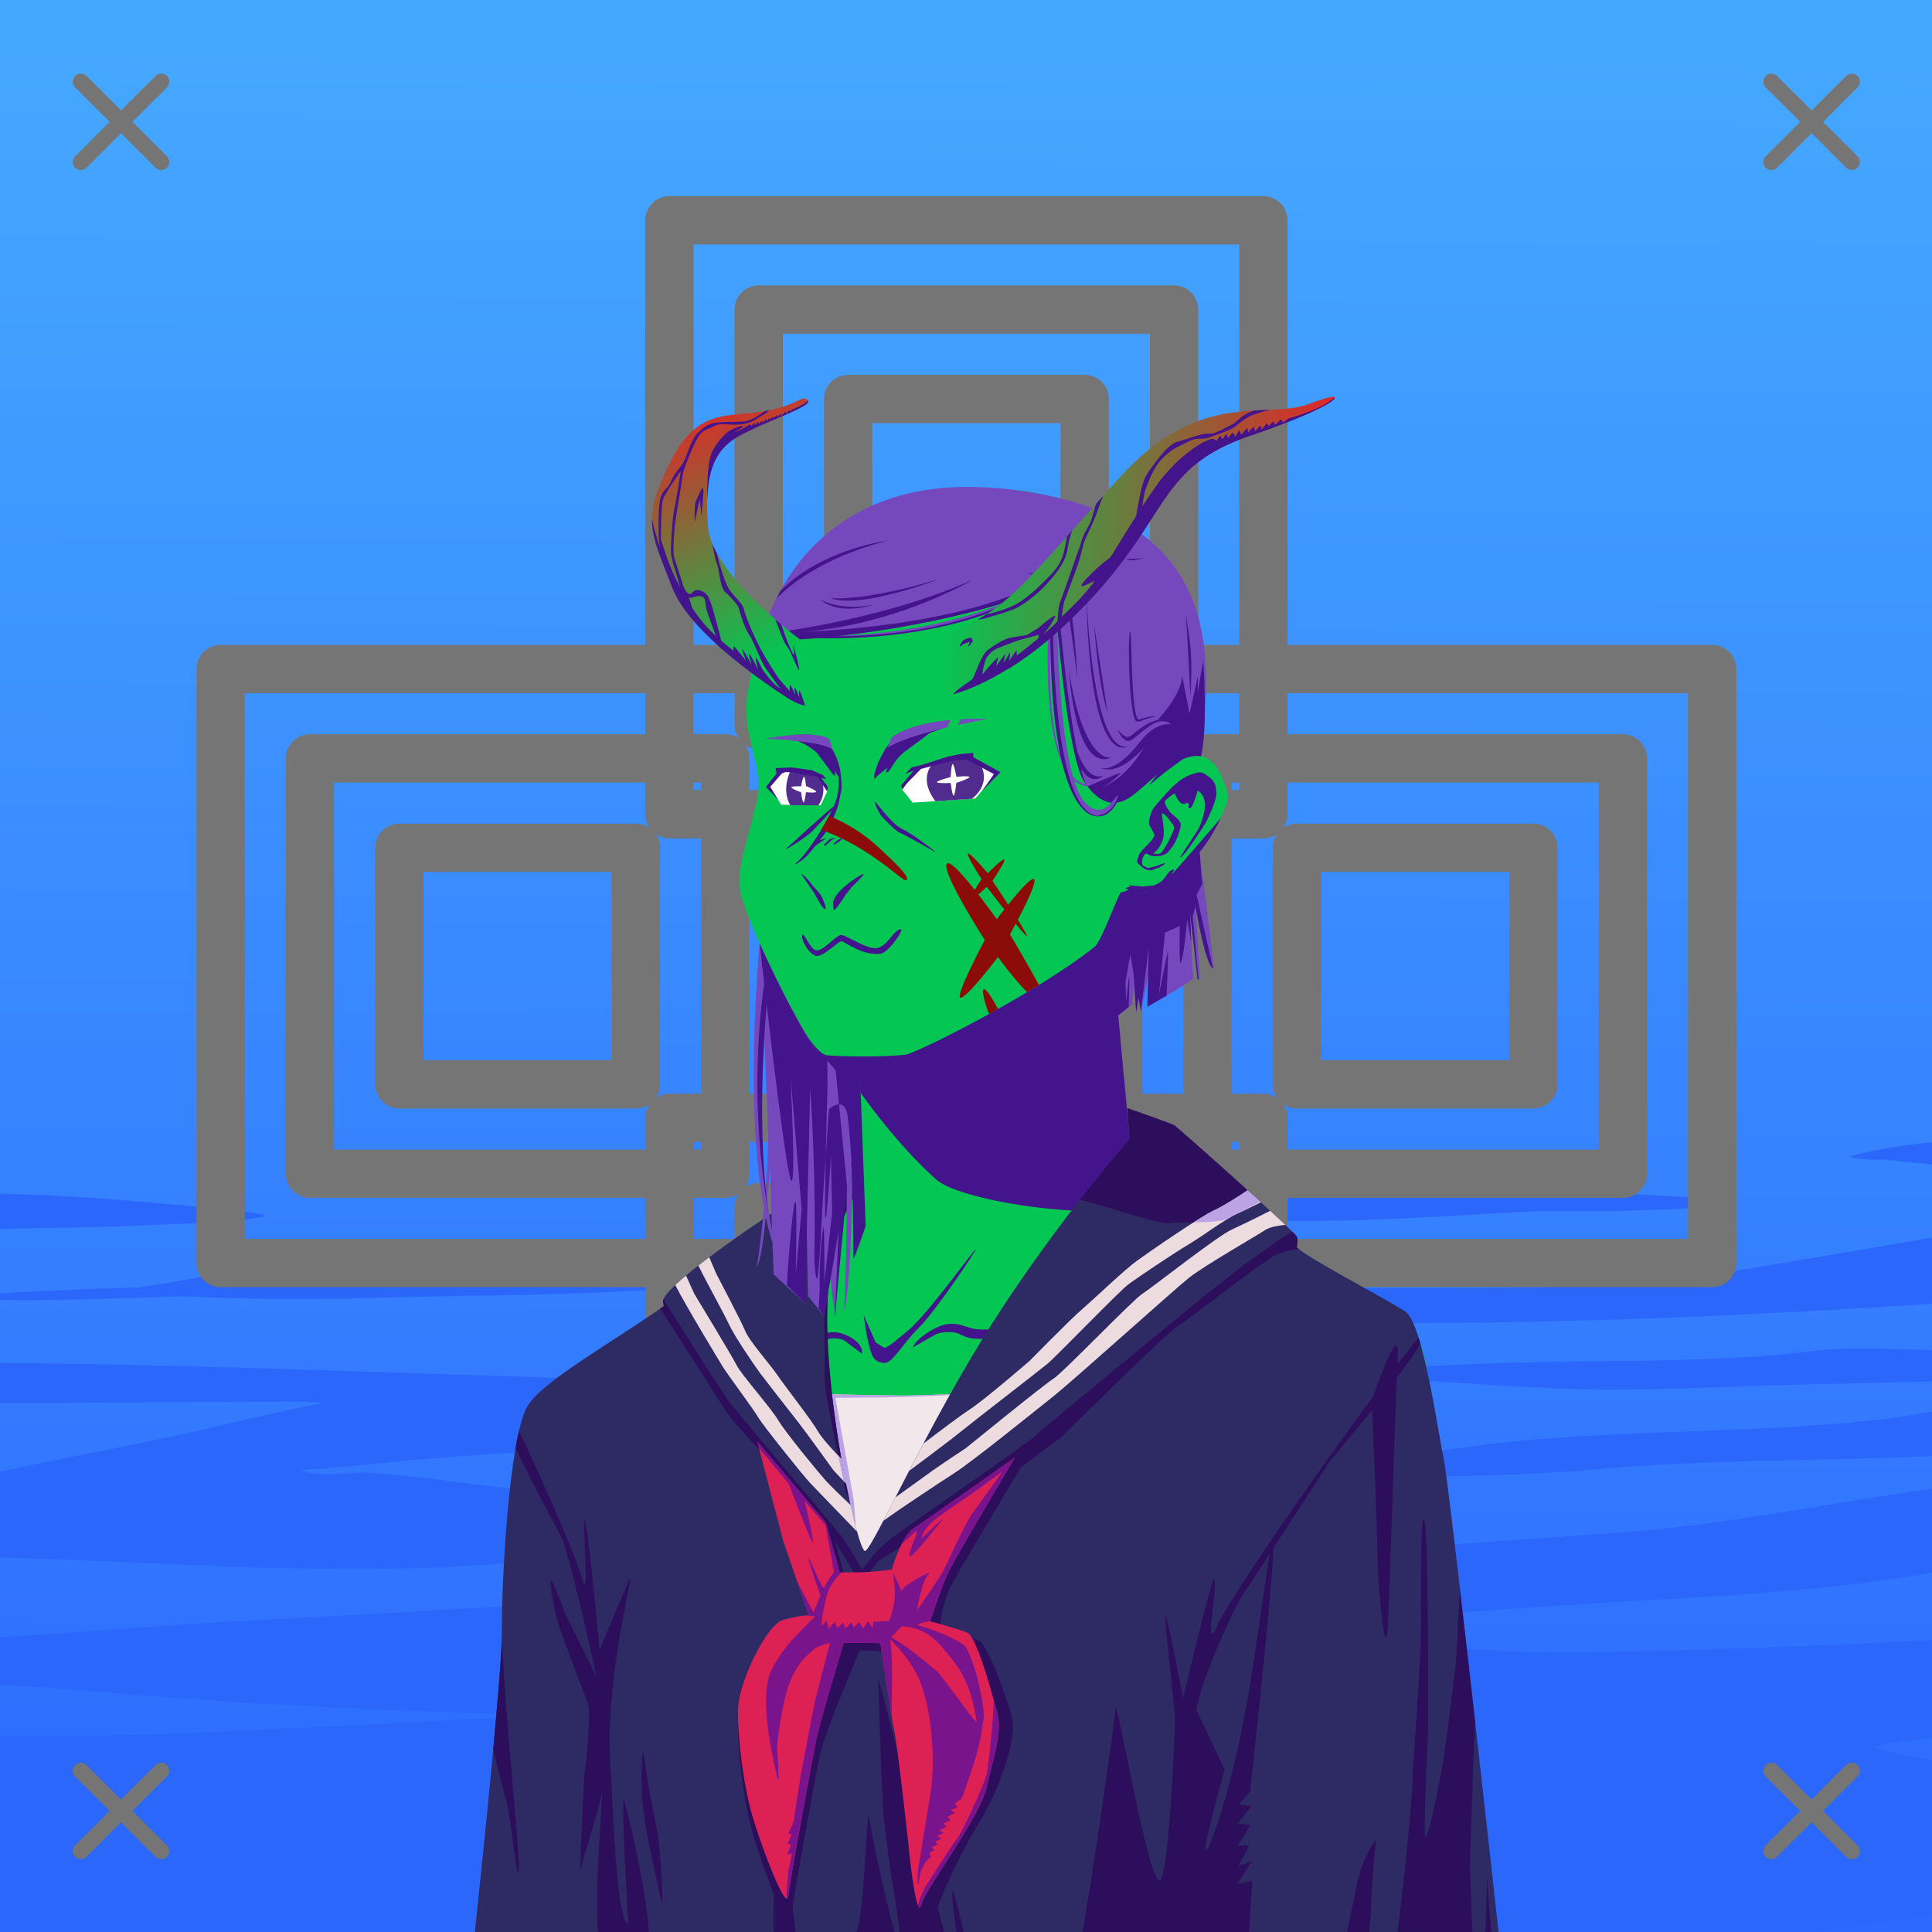 <svg xmlns="http://www.w3.org/2000/svg" xmlns:xlink="http://www.w3.org/1999/xlink" viewBox="0 0 2400 2400"><rect x="0" y="0" width="2400" height="2400" fill="#808080" stroke="none"/><g id="bg"><g id="Afternoon"><defs><linearGradient id="skyback-linear-gradient" x1="2983.06" x2="2993" y1="-1549.54" y2="747.95" gradientTransform="matrix(-1 0 0 1 4188 1608)" gradientUnits="userSpaceOnUse"><stop id="skyback-c1" offset="0" stop-color="#45a8ff"/><stop id="skyback-c2" offset=".66" stop-color="#357fff"/><stop id="skyback-c3" offset="1" stop-color="#2d69ff"/></linearGradient></defs><path d="M2400 2400H0V0h2400Z" style="fill:url(#skyback-linear-gradient)"/></g><g id="Afternoon-06"><g id="B_1000" class="hide"><path d="M2262.86 1677.29c-146.93 18.15-287.47 10.55-435.23 17.31-55.6 2.55-111 3.69-166.6 9-15.27 1.46-30.53 3.16-45.81 4.54-.91.08-25.55-.52-16.66 2.24 30.09 9.32 82.46 1.51 110.38 2.27 96.73 2.62 192.5 13.55 289.44 13.55 86.29 0 172.06-4.79 258.25-6.78 47.8-1.1 95.58-2.14 143.37-3.37v-38.87c-50.28-1.25-104.89-3.87-137.14.11ZM228.29 1610.48c72 3 144.53 4.43 216.59 2.27 190.08-5.73 387-.88 574.75-33.88 63.5-11.16 109.83-18.09 173.83-25.39 24.32-2.78 262.59-22.47 129.07-23.47s-493.1 14.49-663.15 19.49c-55.51 1.65-111 4.5-166.62 4.5-25.91 0-101.29 4.54-72.88 4.54l-245.71 40.66c-5.82 0-117.83 3.65-174.17 7.47v8c67.07 2.42 216-4.67 228.29-4.19ZM2375.31 1757.81c-161.29 25-377.23 15.92-539.34 37.88-66.08 9-132 15.92-197.85 24.83-9.13 1.24-34.3-1.16-41.62 6.78-3 3.23 8.28 2 12.5 2.23 8.34.57 16.63 1.63 25 2.27 1.38.11 2.76-.07 4.15 0 30.65 1.58 58.91 2.27 89.56 2.27 85.87 0 170.54-1.09 256.13-9C2110 1813.35 2259 1814.9 2400 1808.86v-55.17c-8.26 1.44-16.46 2.85-24.69 4.12ZM1906.74 1599.4c-1.38.11-274.31 1.67-304-.08-58.24-3.42-65.48 2.24-122.86 2.39s53.72-20.78-4.18-20.78c0 0-279.79 30.52-307.38 43s186.83 6.46 197 6.76c34.62 1 69.51 1.45 104.09 2.84 92.72 3.72 186.37 9.93 279.06 9.93 217.93 0 434.69-9.82 651.49-23.83v-82.19c-142.74 23.87-313.89 55.47-364.11 56.32-43.85.7-85.6 2.35-129.11 5.64ZM274.1 1517.93c11.84-.71 67.82-6 52.07-9-14.51-2.78-29.06-5.3-43.72-6.74-25.66-2.53-51.39-4.46-77.07-6.78-38.83-3.51-77.67-6.9-116.59-9-29.45-1.62-59.12-2.79-88.79-3.54v44c58.69-2.1 117.23-1.68 172.07-4.38 34.01-1.73 68.04-2.49 102.03-4.56ZM624 1942.3c118.65-9.52 239.22-8.94 358.15-13.55 44.35-1.71 256.86-3.09 253.22-13.23s-212.25-21.15-267.78-27.32c-128.5-14.47-257.11-29.2-385.27-45.2-41.24-5.15-83.48-11.18-124.94-13.54-25.24-1.45-56.87 6.52-81.21-2.27-5.31-1.92 11.08-1.64 16.65-2.24 8.32-.9 16.63-1.62 25-2.27 31.92-2.47 63.83-6.34 95.81-9 88.16-7.35 176.09-13.55 264.47-13.55 226.89 0 450.86-24.74 676.78-42.88 33.62-2.7 219.66-5.6 237.41-24.83 2-2.13-5.54 0-8.31 0-15.19 0-30.38-2.27-45.82-2.27-48.39 0-97.38-2.56-145.78-4.51-130.85-5.25-262.74-6.77-393.59-6.77-364.14 0-733.1-22.75-1098.79-25.87v49.87c97.41.49 203.82-1.43 280.35-1.43 38 0 136.13-1.46 116.63 2.27-41.23 7.88-81.88 17.44-122.88 27.1-90.32 21.24-182.93 37.53-274.1 57.59v106.33c208 5.54 415.87 24.27 624 7.57ZM1858.86 2050.42c-89.54-7.58-325.14-15.21-325.14-20.92 0-13 279.79-25.59 341.79-30.71 142.39-11.88 364.56-15.35 524.49-45.43v-103.88c-129.86 18.17-257.91 45-389.12 54.44-574.88 41.55-1149.42 79.45-1724.28 110.6-95.34 5.17-191 13.65-286.6 19.25v59.11c26.12 1.32 52.25 2.88 78.35 5.17q307 27 615.25 32.59c-167.63 6.88-335.07 17.65-502.78 23.85C127.34 2156.84 63.64 2156 0 2156v244h2253.16q69.65-8.86 138.82-19.78l8-1.27V2187c-31.37-5.89-72.62-14.29-70.49-16.6 3.88-4.21 39.23-8.4 70.49-11.44v-121.23c-108.71 5.6-454.65 20-541.12 12.69ZM1469 1466.67c96.15 0 191.87 5.23 288 8.66 51.88 1.85 104.08 3.12 155.88 4.33 26.71.62 53.47.26 80.11 2.16 23 1.65 155.08 5.39 147.48 13-6.71 6.71-99.57 8.42-104.18 8.66-49.62 2.62-99.71-.52-149.39 2.17-134.32 7.25-270.9 18.43-404.9 4.35-26.59-2.8-288.64-7.7-291.89-18.54s278.89-24.79 278.89-24.79ZM2298.23 1436.36c-1.56.41 2.73 1.93 4.33 2.16 8.6 1.23 17.3 1.69 26 2.17 4.32.24 8.67-.37 13 0 19.52 1.67 39 4 58.44 6v-27.49c-34.52 2.91-69.25 8.49-101.77 17.16ZM740.46 1454.76c-27.91-1.65-57.91-6.19-85.52-1.08-14.47 2.68-29 5.4-43.3 8.66-1.57.36-5.67 1.27-4.33 2.16 13 8.67 135.94.93 142.89 0 16-2.13 31.84-5.37 47.63-8.66 4.12-.86-6.63-6.89-10.82-6.49-15.55 1.46-30.96 6.33-46.55 5.41Z" style="fill:#2b67fb"/></g></g><g id="R05" style="mix-blend-mode:hard-light"><path d="M1389.06 831.15h737.84V1569h-737.84ZM274.08 831.15h737.84V1569H274.08Z" style="fill:#141222;fill-opacity:0;stroke:#757575;stroke-linecap:round;stroke-linejoin:round;stroke-width:60px"/><path d="M1500 942.08h516v516h-516ZM385 942.08h516v516H385Z" style="fill:#141222;fill-opacity:0;stroke:#757575;stroke-linecap:round;stroke-linejoin:round;stroke-width:60px"/><path d="M1611.07 1053.16h293.83V1347h-293.83ZM496.08 1053.16h293.83V1347H496.08ZM1569.41 1388.64v737.85H831.57v-737.85ZM1569.41 273.66v737.84H831.57V273.66Z" style="fill:#141222;fill-opacity:0;stroke:#757575;stroke-linecap:round;stroke-linejoin:round;stroke-width:60px"/><path d="M1458.48 1499.57v516h-516v-516ZM1458.48 384.59v516h-516v-516Z" style="fill:#141222;fill-opacity:0;stroke:#757575;stroke-linecap:round;stroke-linejoin:round;stroke-width:60px"/><path d="M1347.41 1610.65v293.83h-293.83v-293.83ZM1347.41 495.67V789.5h-293.83V495.67Z" style="fill:#141222;fill-opacity:0;stroke:#757575;stroke-linecap:round;stroke-linejoin:round;stroke-width:60px"/></g></g><g id="person"><g id="Layer_1" data-name="Layer 1"><g id="OR01"><path d="M1233.58 607.3c-9.3-.15-18.39 0-27.19.06-152.57 1.48-253.53 102.78-278 255.72-3.41 21.36.09 40.92 4.44 59.44 5.3 22.61 11.86 43.67 8.56 64.56-6 38-24 80-23 112 .81 26 45.49 120.52 79.81 180.59 7.9 13.82 15.42 26.41 21.53 35.25l48.32 7.13s3.49 135.37 3.34 135.94c-2.62 9.82-27.16 19.71-59.63 51.09s-94.09 72.45-154.56 120.66c0 0-126.43 43.21-176.69 93.47S648.36 1980 646.79 2048.3l-52.59 351.31h868.25l5.22-138.15 18.56-185 60.31 323.12h291.35l-61.66-415.12s29.47-306.6-35.53-353.6-153.47-66.4-153.47-66.4-106.62-68.76-124.47-87.35-59.47-52.72-59.47-52.72-4.86-42.31-11.18-104.62c-4.4-43.31-7.9-87.2-7-111.75 2.19-59.87.72-65.6 26-100.63 0 0 18.16 2.15 28.25-1.21s21.41-20.86 27.9-25.57c23-16.69 61.86-77.88 57.69-94-9.66-37.25-23.46-53.11-51.75-46.9 0 0 111.09-202.84-153.25-316.88-28.81-12.36-58.49-15.09-86.37-15.53Z" style="fill:#04c652"/><path d="M883.39 2335.27c-4.91 6.13 2.23-27.37 35.35-40.62 17.36-6.94 21.28-12.26 30.08-17.06 12.14-6.63 27-11.47 39.84-10.85 22.74 1.1-47.89 26.07-69.92 34.33s-29.85 27.31-35.35 34.2ZM1497.41 1845.75c-6.11 3.26-31.57 69.28-31.57 69.28l-37.12 78.41s-33.06 106.28-47.63 114.72c-40.64 23.52-47.36 26.68-95.75 32.15-5.17.59-17 1.88-17 1.88s-64.61 6.58-86.43 3.56c-24.57-3.4 24.43 29.71 77 38.44s105.34 16.4 105.34 16.4-9.72 111.88-9.47 165.63c.08 17.45 36-19.83 32.16-.81-1.25 6.24-9.36 21.19-17.16 34.59h92.84l5.22-138.16 18.57-185 11.71 62.74-4.84-46.78-2-137.15s-4.31-15.26-1.84-16.91 11-89.33 8.91-92.81a.65.65 0 0 0-.94-.18ZM1100.81 2266.41c-.88-.07-1.39.06-1.5.4-1.73 5.4 67.82 33.56 109.38 57.1 9.73 5.51-2.89 50.22 2.56 76.09h31.69c-8.7-36.85-15-73.54-22.13-79.34-12.14-9.87-106.81-53.31-120-54.25Z" style="fill:#43148c"/><path d="M1487.88 1835.47c-2.65.31-19.51 144.65-19.5 144.65l10.18 71.07 6.82 36 1-10.28 60.34 323.09h2.12L1537 2290.81l-3.41-39.62s-47.85-352.78-45.5-406.19c.27-6.68.16-9.58-.21-9.53ZM1776.16 1983.78l-35.63 28.69s25.18 108.54 34.88 189.47 10 116.51 12.53 159.5c.9 15.32 1 27.74.81 38.56h49.31l-59.5-400.66ZM1035.62 2318.22a4 4 0 0 0-1.24 1.81c-5.91 12.77-13 56.26-20.85 80h20.22c2.75-26.65 6.49-84.24 1.87-81.81ZM770.84 1888.94c-2.37.64-3 26.25-3 26.25s-9.33-27.81-10.53-25.57 4 15.21 5.75 34.54 1.13 42.75 1.13 42.75l-4.38 52.71-7.37 57.22s-8.59 138-21.47 219.25c-9.43 59.46-19.39 91-24.09 103.91H764c0-.74.14-1.12.19-1.94 1.6-29.92 1.45-49.75 4.25-94.53s.86-78.34 1.71-95.37 9.1-109.85 9.1-109.85 16.45 64.87 17.34 41.22-13.78-135.81-13.78-135.81 10.8 35.41 5.53 2.94c-2.57-15.85-11.75-97.66-15.53-113.57-.81-3.09-1.42-4.3-1.97-4.15ZM645.31 1906.41c-.13-.32-.22-.2-.25.4-.44 10.38.56 71.16 1.6 109.72.05 2.07.12 2.79.18 4.66.18 10.32.3 20.07.13 27.5L594.38 2400h16.34l10.12-71.91 3.69-86.59 25-186.78c3 12 11.61 44.4 14.25 36.87 3.19-9.1-2.87-78.78-2.87-78.78s-13.57-101.64-15.6-106.4ZM1134 1673.81c1.36-4.6 9.4-14.36 27.74-23.81 24.63-12.68 37.69.46 53 1.32s35.1-.28 66.81-3.63 39.39-7.36 94.92-14.3c45.13-5.64 99.71-23.76 99.38-21.93s-29.7 17.3-100.72 29.27c-12.6 2.12-44.42 9.11-83.74 14.73s-51.21 7.66-73.55 7.77-22.69-7.78-36.29-8.39-19.75 3-19.75 3M1392.55 1108.56c-3.23 1.47-24.08 60.7-32.87 67.69-72 57.24-221 132.5-235.56 134-25.72 2.73-73.74 2.69-96.74.67-11.49-1-29-30.91-29-30.91 7.89 13.82 15.41 26.41 21.53 35.25l45 8.55 4.19 33.74s44.63 64.14 94.28 107.94c35 30.9 258.86 62.38 302.68 14.61-19.89-22-61.93-57.11-61.93-57.11-1.9-24.91-19.4-199.6-18.85-214.6 2.19-59.87 10.72-67.7 10.72-67.7l15.08-32.84s-15.31-.76-18.53.71Z" style="fill:#43148c"/><path d="M1782 1803.56s-22 112.35-38.29 150.69-35.18 93.34-34.61 112.47 32.41-34 32.41-34l31.56 38.87 20 28.32-16.91-112.91s11.66-143.8 5.84-183.44ZM1073 1634s3.76 32.45 9.86 48.08c2.17 5.58 5.31 9.93 15.39 11.06s21.48-22.23 43.93-44.66c20.8-20.77 69-92.84 70-96.5 1.32-4.94-58.3 79.19-83.46 100.17-13.61 11.35-27.31 23.61-30.58 21.87-3.1-1.66-10.46-6.57-10.46-6.57ZM1095 939.12c4.44-7.67 5.49-13.41 22-26.28 15.68-12.21 44.66-9.46 56.23-10.93s-18 8.44-18 8.44-16.8 12.92-29.07 21.64c-15.47 11-19.17 25-23.59 27.14s.28-5.69.28-5.69-10.76 8-15.52 13.11 1.39-16.55 7.67-27.43ZM979.64 915.42c-4.14 2.76 7.07 3 16.31 7.19s18.58 12.29 18.58 12.29l13.75 18.1s6.06 9.35 8.17 10.4.27-6.2.27-6.2l8 12.87c.87-16.35-7.84-41.52-21.76-51.35s-39.18-6.06-43.32-3.3Z" style="fill:#43148c"/><path d="M990.12 1071c9.93-8.16 26.6-34.39 26.6-34.39s18.77-29.9 22.93-46.27 1.31-29 1.68-34.44c.44-6.46 5.37 18.09 3.86 25-2 9-1.88 15.25-7.89 30.08s-11.18 23-16.18 29.24c-2 2.48-10.44 13.85-17.73 21.92s-21.61 15.67-13.27 8.86ZM1434 1037.55c.25-3-6.58-11.07-6.7-15s2-14.38 7.25-20.73c1.91-2.3 10.08-11.62 12.44-14.26 10.2-11.35 19.76-20.68 32.19-25.2 12.09-4.4 13.25-3.81 21.21 1.69s9.78 9.59 10.62 20.29-13.13 37.53-13.13 37.53-24.81 40.09-32.07 43.94c-1.3.69 21.49-33.67 21.49-33.67s9.53-15.69 9.37-32.89c-.13-13.3-8.88-17.07-8.88-17.07s-6 21.54-9.83 22.08 2.45-9.49-5.28-6.07-13.44-12.83-13.44-12.83-8.94 5.58-11.68 9.42 7.4 15.74 7.4 15.74 8.37 6 11.11 11-4.56 20.84-4.56 20.84a50.3 50.3 0 0 1-10.93 16.43c-7.69 7.63-24.89 4.83-25.25 1.41s13 3.88 17.64-1.39 15.84-26.07 15.44-31.29c-.22-3-15.22-22.6-14.89-15.34.27 5.93 4.67 24-.11 33.76s-4.69 8.46-10.34 14.08-8.38-3.8-12.26 3.15c-4.25 7.63-.62 13.76-.62 13.76s-5.57-2.38-7.26-5.63c-1.09-2.09 1.65-8 1.84-8.84 1.14-5.22 18.75-18.88 19.23-24.91Z" style="fill:#43148c"/><path d="M1415.81 1074c0-.62 10.51 4.42 10.51 4.42l11.26-3s9.8-3.95 9.94-3.23-6.5 5.61-9.37 6.11-6.18 3.72-11.77 2.66-10.56-6.38-10.57-6.96ZM1010.74 1052.16l15.9-10.94-11.73 3.38M1024.48 1051.16l9-7.84 5.72-2.86-8.58 1.94-7 7M1034.44 1049l6.92-5.82 6.18-3.23-4.06 4.8-5.62 3.69ZM1070.63 1681.58c1.83-8.51-7-18.93-24.34-24.86s-25.64 4-44 3.4-13.5-3.12-37.82-6.46-35.28-9.36-77.88-16.3c-34.62-5.65 75.3 24.45 80.54 25.42 34.74 6.39 23.32 5.16 40.46 5.27s16.13-4.83 26.56-5.44 15.15 3 15.15 3M1085.51 1945c1.73-21 7.18 19.43 7.18 19.43l5.75 89s20.42 42.79 30 60.73-33.81-24.7-40.65-42.53-4.26-36.72-4.26-36.72.25-68.97 1.98-89.91ZM1052 1897.57c-1.59-1.43-10.55 93.73-10.55 93.73s.54 6.57-10.69 49c-8.66 32.71-25.88 50.2-25.88 50.2s-60.33 55.73-67 58.55c-25.38 10.76-95.6 6.88-113.88 6.83-11.11 0 16.76 6.5 43.65 11 22.77 3.79 88.06-6.67 88.06-6.67s75.12-67.44 75.94-76.5c5.67-23 12.81-51.43 12.81-51.43s6.42-67.3 7.15-89.84c.11-2.83.61-44.67.39-44.87ZM1071.48 1458s0 39.9-.75 46.75-2-12.57-2.26-19.36S1067 1465 1067 1465ZM1474.32 939.55s-29.21 20.28-43.59 33.54c-7.7 7.09 9.19-14.34 8.88-12.61s-11.76 5.95-8 3.54 12.82-8.58 12.82-8.58 32.3-21 36.59-33.46-1.64 12.7-6.7 17.57Z" style="fill:#43148c"/><path d="M1516.65 1016s-7.91 9.61-41.19 47.87-14.41 15.5-17.23 16.17c-9.26 2.17-9.35 11.73-18.16 16.57s-7.56 3.1-17.06 4.36c-6.23.83-17.55-1.6-20.2-.91s2 1.88 2 1.88-4.74 0-6.28 1.18 7.74 1.29.12 3.49 11.26 1.8 11.26 1.8 22 3.73 33-2.74 18.64-18.45 23.54-22.76 29.01-22.59 50.2-66.91ZM995.29 1085.49c1.08-.38 9.18 7.36 12.34 12.11s11 11.38 13.81 17.63 6.85 17.35 2 13.2-10-16.42-13.08-20.54-15.07-22.4-15.07-22.4ZM1035.41 1129.33c.07-6.69-3.12-9.54 6.07-20.41s26.4-21.73 30.69-23.09-13.79 15.72-13.79 15.72l-7.9 9.93s-15.15 24.37-15.07 17.85ZM1035.67 1001.83c-6.89 4.39-53.58 47.63-58.91 52.33s24.44-13.48 32.59-21.94 33.21-34.78 26.32-30.39ZM1086.74 996.82c.94 5.32 7.84 16.6 7.84 16.6s17 18.24 22.56 20.68 21.93 11.28 42.92 23.5c9 5.25-24.44-20.68-39.48-27.88s-34.78-38.23-33.84-32.9Z" style="fill:#43148c"/></g></g><g id="Classic-School-Uniform"><path d="M1022.3 1731.73c17.29.64 89.69 1.92 100.58 1.92s89.06-2.56 89.06-2.56l-139.67 211.42-60.87-173s-6.4-38.42 10.9-37.78Z" style="fill:#f2e8eb;stroke:#d5cfc1;stroke-linecap:round;stroke-linejoin:round;stroke-opacity:0;stroke-width:15px"/><path d="M1022.28 1731.72a8.87 8.87 0 0 0-8.06 4.25l35.56 142.62 14.84 42.16c-1.37-21.88-3.31-51.79-4.21-57.5-1.31-8.27-22.63-126.69-22.63-126.69s17.41-.44 43.1-.44 89.26-2.16 104.06-3.46c1.07-.1 1.58-.42 1.81-.85-23.36.75-56.06 1.85-63.87 1.85-10.88 0-83.3-1.3-100.6-1.94Z" style="fill:#bca3e3;stroke:#d5cfc1;stroke-linecap:round;stroke-linejoin:round;stroke-opacity:0;stroke-width:15px"/><path d="m1400.41 1376.59 2.9 38.35s-86.22 97.26-168.31 225.18-149.06 280.51-160.06 286.5c-9 4.89-52.41-193.06-47-309s41.08-129.28 43.62-158.74l-.59-24.72S830.59 1584 823.56 1615.66l1.13 6.72c-62 44-152 93.68-169.81 125.09-23.25 40.87-32.41 229-31.41 282 .76 40.23-22.31 264.17-33.56 370.56h1271.68c-5-45.65-61.55-557.9-68.25-588.53-7-32-25.4-167.06-47.4-182.06s-128-69.82-135.19-80.53c0 0 2.85-9-.66-13.88-7.29-10.1-147.65-135.12-151.43-137.09-6.73-3.54-58.25-21.35-58.25-21.35Z" style="fill:#2e2b64;stroke:#d5cfc1;stroke-linecap:round;stroke-linejoin:round;stroke-opacity:0;stroke-width:15px"/><path d="m1400.41 1376.59 2.9 38.35s-25.48 29-61.47 75.09l-.37.47c10.16 2.29 24 6.57 30.41 8.22 9.25 2.39 71 22.67 81.78 20.87s59.08.32 72.81-5.65c4.29-1.87 22.76-11.77 38.84-21.22l-.22-.19c-20.7-18.87-44.66-40.36-64.81-58.28-1.85-1.64-3.91-3.52-5.69-5.09-19.33-17.16-34.75-30.64-35.93-31.25-6.73-3.51-58.25-21.32-58.25-21.32ZM1071 1434.16l-3 1.87-4.06 21.78-7.5-3.22-2.88 15.75-7.68-5-1.54 20.38-6.75-4-.18 17.47-8.44-.38 1.15 19-8.28-.94 1.94 31.69s.15 159.74 1.13 173.13 22.87 120.13 25.15 128.62c.86 3.17 3.08 8.91 5.47 14.78 0-.18-.08-.41-.12-.59-.81-3.67-1.57-7.67-2.38-11.56-1.75-8.39-3.46-17.17-5.19-26.44-.88-4.74-1.73-9.21-2.59-14.13-2.27-13-4.45-26.46-6.47-40.31-1.33-9.15-2.62-18.28-3.78-27.59l-.06-.5a1146.45 1146.45 0 0 1-3.38-30.63c-.3-3.12-.54-6.17-.81-9.28q-.91-10.38-1.59-20.56c-.24-3.64-.47-7.2-.66-10.78-.36-6.75-.59-13.34-.75-19.85-.07-2.83-.16-5.69-.19-8.46-.09-9.26 0-18.27.38-26.76 5.4-115.93 41.08-129.28 43.62-158.74Zm534.44 96c-19.76 9.62-83.29 59.15-94.38 67.78-12.15 9.45-205.07 167.84-224 184.72s-172.25 120.57-187.78 134.75-28.34 32.4-28.34 32.4-14.87-26.33-23-37.81-134.33-160-141.75-170.09c-7.12-9.7-67.33-104.21-82-127.82a12.85 12.85 0 0 0-.63 1.57l1.13 6.72c-1.45 1-3.09 2.08-4.57 3.12 29.75 46.41 78.67 122.8 84.76 131.94 8.1 12.15 113.4 125.53 113.4 125.53l51.31 85.06 20.91-28.34s91.14-58.07 107.34-66.85 120.82-87.75 120.82-87.75 128.76-128 145-138.12 109.86-84.1 124-89.5c8.07-3.08 17.81-4.83 25.72-6h0a15.08 15.08 0 0 1-2.59-2.59s2.85-9-.66-13.88c-.54-.7-3.02-3.11-4.72-4.84Zm156.81 131.62c-6.82 8-15.74 19.06-26.31 32.78.12-2.48.32-8.51.43-10.4 2.58-43.23-25.75 36.86-30.5 50.5-73.39 99.06-179.77 252.64-193.09 283.87-19.62 46 2.52-62.63-5.31-55.75-3.54 3.11-37.85 146.47-37.85 146.47s-25.42-133.46-22-96.19 12.16 119.94 12.16 119.94-5.75 179.43-17.9 201.88-55.16-231.19-56.16-213.19c-.74 13.31-23.49 177.8-41 278.31h206.94l3.87-63.28-18.47 3.22 18-27.66-16.59 5.53 13.37-25.37-14.31.47 15.69-25.82-15.69-1.84 17.06-21.66-15.65-2.31 14-15.81s28.64-259.83 28.59-301.88c30.1-46.15 70.28-108 70.28-108s25.76-30.68 52.75-64.53c.82 19.61 6.85 165.38 6.85 189.69 0 26 9.82 133.28 12.62 78.56 2.51-48.89 8-234 11.16-307.75 13.49-17.94 24.4-33.56 29-42.71-.33-1.15-.65-2.31-1-3.5s-.63-2.47-.97-3.57ZM644.78 1777.69c-.5 2.17-1 4.12-1.53 6.43-1 4.67-1.88 9.73-2.78 14.91 15.33 32.65 48 94 57.09 111S741 2082.63 741 2082.62l-38.56-77.18s-7.17-20.73-15-37.88 0 25 3.59 40.72 34.28 94.33 39.28 107.91-5 95.78-5 95.78l-5 112.19s26.45-86.48 27.88-99.35c.51-4.6-5.18 78.15-6 113-.79 32.37 0 48.85.5 62.16H806c-.12-2.15-.07-1.56-.22-3.94-2.45-40.26-19.07-117.32-29.62-157-6.53-24.53 4.43 151 4.43 151-16-3.63-19.94-168.46-21.78-189.25-9.66-109.35 30.73-255.24 23.41-239.12-9.76 21.47-37.44 88.09-37.44 88.09s-9.86-115.72-18.06-161c-4.35-24 5.34 102.68-2.44 75.88-14.46-49.83-79.41-186.75-79.5-186.94Zm1123.6 109.15c-3.1 0-3.1 70.22-3.1 123.47 0 60.86-9.67 170.57-10.59 202.85-.62 21.74-10.71 128.06-18.75 186.84h93.15c-1.82-46.26-3.29-85.91-3-90.5.67-9.33 3.31-106.59 6.22-171.41a.27.27 0 0 0 0-.09c-.2-1.81-.36-3.2-.56-5-6.45-57.06-12.26-107.26-18.22-158.5-2.1 37.14-3.93 72.42-4 76.38-.46 19.36-15.2 127.71-18 144.31s-19.37 99.55-21.22 84.34 3.23-114.78 3.69-129.53.49-233.73-4.12-258.62c-.55-3.12-1.06-4.54-1.5-4.54Zm-190.88 42.94c-6.55 35-19.08 137.73-31.69 202.47-19.53 100.28-40 154.33-45.87 164.06-11.47 18.84 21.28-98.15 21.28-98.15l-34.91-73.57c1.1-10.19 6.26-27 13.25-45.93 16.07-43.41 41.81-97.59 50.35-106.69.35-.38 16.82-25.68 27.59-42.19Zm-954.06 101c0 1.24-.16 3.83-.19 5.37-.33 19.3-3.9 62.86-8.47 113.32-.72 8-1.2 14.32-2 22.87v.41c6.84 30.73 15 60.14 16.78 67.12 5.72 22.16 13.57 107.89 15 83.6 1.21-21.02-17.76-200.05-21.12-292.72Zm467.62 53.06s3.37 136.2 7 175c4.47 47.65 16.66 114.58 19.32 141.19h55.5Zm-292.5 93.35c-1.1.48-1.47 14.42-1.47 41.22 0 42.87 17.3 107.18 23.07 137.68s.27-53.19-2-70.5-11.77-56.7-16.71-94.62c-1.29-9.56-2.23-14.1-2.89-13.81Zm165 18c-3.37-1-2.86 140.52-2.4 204.81h27.15c-2.23-18.61-9.61-80-10.15-88.22s-8.83-54-12.22-98.44c-.94-12.43-1.71-17.96-2.35-18.15Zm115.66 60.93c-2.93-1.29-6.42 132.83-15.84 143.19l-.66.69h49c-10.35-32.15-29.27-122.91-31.91-141.72-.16-1.37-.36-2.07-.56-2.16Zm629.87 29.29c-.08-1.06-17.08 22.76-23.84 57.21-4.74 24.19-9.27 42.13-11.69 57.38h27.25c1.22-12.41 2.17-25.29 2.57-38.06.87-27.59 6-73.37 5.74-76.53Zm138.22 48.09-2.12 66.5h7.28c-2.32-30.3-5.13-66.5-5.13-66.5Zm-663.87 16.62c-.56.32-.74 3-.41 8.69.53 8.92 2.63 24.15 5.22 41.19h8.78c-5.94-26.58-11.77-50.87-13.56-49.88Z" style="fill:#2c0e5c;stroke:#d5cfc1;stroke-linecap:round;stroke-linejoin:round;stroke-opacity:0;stroke-width:15px"/><path d="m941.82 1786.08 89.18 106.58 18.43 66s10.61-.2 24.76-.2 42.94-3.47 42.94-3.47 11.57-43 28.56-54.47 131.69-93 131.69-93-84.37 140.21-97.06 164.75c-10.35 20-13.12 50.71-13.12 50.71s36 9.75 48.22 14.94 35.36 71.16 41.79 96.49-16.12 88.45-37.47 123.78c-36.8 60.88-58.27 115.86-63.94 137.28-6.35 24-15.55-63.69-16.84-76.68s-14.67-133.81-18.52-151.35-18.21-115.81-18.21-115.81l-34.36-1.52s-45 106.77-49.73 131.41-33.08 177.06-35.66 202.39-38.6-74.06-48.24-109.14-17.63-94-17.63-132.94 38.4-114.39 57.69-120.23a165.45 165.45 0 0 1 34.57-6.74l-33.1-97.18Z" style="fill:#2c0e5c;stroke:#d5cfc1;stroke-linecap:round;stroke-linejoin:round;stroke-opacity:0;stroke-width:15px"/><path d="m940.65 1790.5 85.05 100.58 17.57 62.3s10.12-.19 23.61-.19 40.94-3.28 40.94-3.28 11-40.6 27.24-51.4 125.56-87.76 125.56-87.76-68.37 115.25-80.47 138.41c-9.87 18.89-24.59 64.92-24.59 64.92s34.33 9.2 46 14.1 31.27 76.64 37.4 100.55-4.72 53.49-13.3 91.5-75.54 125.15-81 145.36c-6 22.64-14.82-60.09-16-72.36s-14-126.27-17.66-142.82-17.36-109.29-17.36-109.29l-45.37-.61s-30.28 99.93-34.8 123.18-31.55 167.09-34 191-36.81-69.89-46-103-16.81-88.67-16.81-125.46 36.61-107.94 55-113.46a159.55 159.55 0 0 1 33-6.35l-31.56-91.71Z" style="fill:#de2154;stroke:#d5cfc1;stroke-linecap:round;stroke-linejoin:round;stroke-opacity:0;stroke-width:15px"/><path d="m940.66 1790.5 2.06 7.88 37.06 44.84s21.12 54.87 28.16 70.34-8.44-49.25-8.44-49.25l26 30.25 10.53 58.38s-9.44 11.92-11.59 18.68-14.76-28-19.38-35.06 14.16 45.22 14.16 45.22l-8.63 21.22-20.15-37.66 14.12 41.07s-2.21.29-2.81.34l10.81 1.41c-11 11.25-40.76 37.07-54.68 67.53-16.51 36.11 4.62 117.68 7.84 132.72s-.53-38.6-.53-38.6 5-49.69 14.69-76.5c11.21-31.11 27.43-40.14 29.59-43 4-5.37 21.47-9.41 21.47-9.4s-16.92 66-18.53 72.5-17.72 92.06-17.72 92.06l-9.06 58.28-6.57 14.44 4.94-.19-6 12.84 5.06.19-5.25 13 6.16-1.72-4.44 20.56s-2.29 22.95-2.53 35.54c1.27.47 2.12-.59 2.44-3.69 2.45-23.91 29.48-167.75 34-191s34.81-123.19 34.81-123.19l45.37.62s8.52 57.66 13.91 89.91c.36-20.92.73-44.54.59-56.06-.22-20.21-2.07-36.37-2.31-38.41 9.87 9.89 32.55 32.85 41.69 65.22 13.43 47.59 12.41 99.19 9.22 120.1s-11.34 70.14-13.47 84-3.69 15.34-3.28 32.22c.18 7.24 1.7-1.22 3.62-13.22l7.07-13.31 6.15-5.34-2.65-4.66 6.78-3.15-3.53-3.91 7.56-3.35-3.13-3.5 7.41-3.56-4.94-3.81 8-3.09-5.37-3.6 9.31-4.62-4.56-3.78 9.15-4.16-3.78-4.16 9.47-5-5.53-3.63 8.62-3-3.53-4.69c4.82-3.63 8.5-6.31 8.5-6.31s23.21-60.18 25.5-88.78c.59-3.08 1.16-6.26 1.66-10.16 2.38-18.61-14.07-83-24.22-91.59s-42-21-54.34-23.81c-8.21-1.85 2.87-4.38 12.53-6.22.23-.74 14.65-45.8 24.44-64.53 12.09-23.17 80.46-138.41 80.46-138.41s-109.36 77-125.56 87.75c-5.72 3.82-10.76 11.41-14.94 19.56 4.74-4.34 11.37-10.48 16.6-15 7.07-6.15-4.33 15-7.1 28s32-32.35 40.57-42.5S1145 1911 1145 1911s.61-8.6 11.38-18.75 40-28.93 47.68-34.47 41.5-30.12 41.5-30.12-32.29 44.9-39.06 54.43-28.6 56.6-33.22 66.44-34.12 51.66-34.12 51.66 6.26-37 13.93-44.13c8.37-7.72-21.93 8.76-29.31 15.22a17.67 17.67 0 0 0-3.75 5.5c-3.66-9-10.59-22.47-10.59-22.47s3.22 22 1.94 31.91c-1.67 13-6.38 27.31-6.38 27.31l-19.75 1.16-1.34 7.81-5.78-8.47-5.85 9-4.87-8-6.85 6.53-2.84-6.21-7.37 7.21-3.19-6.87-7.22 7-2.85-8-7.53 8.53-2.84-10.53-6.19 7.69a143.91 143.91 0 0 1 3.85-27 21.67 21.67 0 0 0 .71-3.75c1.19-4.49 2.49-9.66 3.26-11.66 4.24-11.08 12.12-19.93 16.9-24.69h-2l-17.59-62.29Zm179.65 229.62c4.29 1.07 27.4-.11 47.77 23.54s37.33 41.82 45 94.89c.89 6.18-49.85-67.61-51.33-64-18.85-16.38-38.82-31.88-54.72-40.78Z" style="fill:#79148c;stroke:#d5cfc1;stroke-linecap:round;stroke-linejoin:round;stroke-opacity:0;stroke-width:15px"/><path d="M1234.44 2112.12c-.37 24.82-6.58 83.55-9.19 93.26-3 11.09-28.59 69.11-37.13 79.78s-33.28 50.78-38.4 58.46c-3.39 5.09-7 14.73-9.44 23 1.54 3.67 3 4.14 4.41-1 5.4-20.21 72.35-107.36 80.93-145.37s19.45-67.59 13.32-91.5c-1.02-3.98-2.85-10.57-4.5-16.63Z" style="fill:#79148c;stroke:#d5cfc1;stroke-linecap:round;stroke-linejoin:round;stroke-opacity:0;stroke-width:15px"/><path d="M1549.84 1478.66c-11.79 7.81-30 19.63-41.59 24.84-16.31 7.31-79.31 50.62-95.63 62.44s-51.18 45.56-67.5 59.62-65.81 64.69-65.81 64.69-55.12 47.81-74.81 60.75c-13.6 8.94-39.34 28.45-57.41 42.25-6.2 11.74-12.27 23.3-17.84 34.06 20.91-15.61 54-40.38 63.44-48.19 12.94-10.68 99-77.06 109.12-85.5s88.31-89.43 99.57-97.87 55.68-38.25 75.37-50.06 44.44-30.94 60.75-38.25c7.75-3.47 19-9 28.78-13.85-5.36-4.89-10.66-9.71-16.44-14.93Zm28 25.46c-7.6 3.85-30.41 15.36-47.13 23-19.69 9-99.56 72.57-111.37 79.88s-99 98.44-110.82 105.75-108.52 86.06-108.52 86.06-33.19 21.94-41.62 28.13c-6.07 4.45-29.44 21.22-46.1 33.18-5.15 10-10.91 21.25-15.09 29.22 27-19.39 71.24-48.3 89.09-59.9 22.5-14.63 93.44-71.91 121-93.85s151.78-134.12 170.34-148.75 83.5-51.84 93.63-58.59c6.75-4.5 16.66-5.52 25.41-6.69-5.14-4.87-11.55-10.78-18.78-17.44Zm-696.79 57.69c-4.67 3.51-9.19 7-13.47 10.28 8.81 18.46 32.1 60.19 37.76 72.63 6.69 14.74 32.58 52.69 39.28 61.62s39.76 51.35 46.9 60.28 44.22 60.29 44.22 60.29l15.28 16.06c-2-9.92-3.9-19.74-5.81-30.66-9.51-9.83-24.13-25.32-29.59-35-7.6-13.39-42-57.16-50-69.22s-34.39-41.51-39.75-54.46-36.16-71.47-36.16-71.47Zm-28.87 22.72q-7.56 6.33-13.34 11.85c13 25.51 54.24 93.69 59.34 101.93 5.8 9.38 38.42 53.12 43.78 62.5s56.24 72.8 64.28 81.28c7.63 8.06 53.6 55.59 58.5 60.66-2.51-8.86-5.27-20.4-8.12-33.06-10.12-9.64-24.77-23.71-30.72-30.28-8.49-9.38-50.45-60.29-59.38-75.47s-45.57-56.27-51.37-67.88-52.69-88.87-52.69-88.87Z" style="fill:#ecdbdf;stroke:#d5cfc1;stroke-linecap:round;stroke-linejoin:round;stroke-opacity:0;stroke-width:15px"/><path d="M1549.75 1478.72c-11.8 7.82-29.9 19.58-41.5 24.78-4.92 2.21-14.52 8.07-25.37 15 15.86-.35 33-1.09 41.62-4a124.21 124.21 0 0 1 13-7.06c3.11-1.4 7.63-3.68 11.56-5.56 5.38-3 10.77-5.94 16.25-9.16-4.96-4.53-10.31-9.23-15.56-14ZM1041.22 1808c2.76 13.42 5.24 25.54 6.59 31.59l3.13 3.28q-2.91-14.56-5.69-30.53c-1.18-1.24-2.73-3-4.03-4.34Z" style="fill:#bca3e3;stroke:#d5cfc1;stroke-linecap:round;stroke-linejoin:round;stroke-opacity:0;stroke-width:15px"/></g><g id="Layer_1" data-name="Layer 1"><g id="Smart"><path d="m1139.36 956.18-18.73 24.58 13.1 16.31 77.85-5.17 26.6-31.14s-29.58-20.49-42.54-20.08-56.28 15.5-56.28 15.5ZM1016.46 964l11.3 18.91-8.22 17.28-49-.51-14-22.5s12.56-17.51 17.63-18.84c6.35-1.72 42.29 5.66 42.29 5.66Z" style="fill:#fff"/><path d="M1158.25 949.43s-17.91 17 3.76 45.86l45-2.92s24.71-16.25 11.15-42.59l-20.22-8.78ZM981.9 958s-11.71 21.93-.2 42.22l34.88.2a34.33 34.33 0 0 0 2.61-35.12Z" style="fill:#522b8e"/><path d="m1121 980.77-1.45-5.24 15.33-18.07-10.41 3.7 8.06-8 12.86-3L1177 940l16-3.3 16.21-1.47-.26 5.36 33.9 18.68-22.6 22.9 14.43-20.54-34.34-18.37-16 1.23-40.27 10.68-18.24 18.68ZM966.4 993.18l-9.62-15.67 14.28-16.57 4.49-1.8 9.62.36 30.49 5.77 11.87 17.83.8-5.77-8.34-11 6.41 1.26-4-4.69-13.88-6.14-24.59-3.36-20.36.77.93 7-13.17 16.48Z" style="fill:#43148c"/><path d="M1183.44 949.16c-1.78.1-2.5 16.17-2.5 16.17s-17.06 4.43-17.06 6.26 17.06 1.08 17.06 1.08 1.9 15.58 3.65 15.55 3.34-15.66 3.34-15.66 16.47-5.39 16.5-7.3-16.39-.35-16.39-.35-2.83-15.85-4.6-15.75ZM998.72 965c-1.55.1-3.6 11.82-3.6 11.82s-12-.57-12 1.27 12 6.11 12 6.11 1.56 12.61 3.08 12.58 3-12.69 3-12.69 12.6 1.37 12.62-.55-12.53-7.13-12.53-7.13-1.03-11.5-2.57-11.41Z" style="fill:#fff"/></g></g><g id="Long-Bob"><path d="M1210.78 605c-169.57-3.94-234.44 105.36-256.32 160.45-2.12 5.35-11.38 13.46-12.75 17.63-3.36 10.24 2.91 13.2 2.91 13.2S974 795.84 1018 792c50.15 1.79 161-1.71 266.87-55.66 6.05-2.17 12.12-4.25 18.13-6.59.51-.2-6.94-14.28-6.94-14.28l23.19 7-3.53-13.25s27-2 28-2.34l-24.72 4.31 3.69 16.09-20.22-6.72s1.65 3 3.28 6.1c-.31 3-17.19 168.32 17.22 228.68 12 48.95 28.55 58.41 42.94 58.41 19.22 0 29.36-33 33.56-51.44 13.91-14.2 8.48 17.68 8.48 17.68s14.61-11.22 26.71-21a60 60 0 0 1 24.11-12s12.67-13.75 33.08-7.44c4.35-77.3 47.65-264.69-172.1-319.79A489.7 489.7 0 0 0 1210.78 605Zm41.1 142.41c-42.88 17.53-116.37 39.76-215.41 42.59 57.98-5.9 136.07-17.83 215.41-42.59Zm61.4 20.37c5.65 50.14 16.08 134.64 25.16 179.69 2.51 12.47 6 21 10.22 26.65a32.8 32.8 0 0 1-15.69-9.18c-15.2-53.19-18.85-147.82-19.69-197.16Zm-6.78 6.22c1.23 82.11 6.7 136.46 14.34 172.34-12.41-27.46-19.95-79.21-14.34-172.34Zm88.41 192.84c-7.52 23.18-22.68 55.14-47 30-5.32-5.49-9.75-15.27-13.57-27.44a30.58 30.58 0 0 0 16.66 7.47c12.3 12.93 29.36 3.51 43.91-10.03Z" style="fill:#7648be"/><path d="M1209.78 892.91c-5.67 0-11 .24-16.09.5-1 2.07-2.54 5-3.63 7.21 19.76-4.36 36.19-7.56 36.19-7.56-5.75-.16-11.25-.2-16.47-.15ZM1181 894.34c-55.73 5-73.56 22-73.56 22l-4.85 12.66c14.29-9.65 45.89-18.7 73.66-25.34q2.7-5.19 4.75-9.32ZM995.59 912.41c-11.24.28-26 1.72-45.25 5.15 0 0 75.87 2.89 84.75 14.5l-4.84-13.62s-4.46-5.11-24.53-6c-3.01-.1-6.38-.13-10.13-.03ZM1490.4 1060.44l-12.4 26.91-39.06 27.37-16.25-3.53-5.81 1.25-30.19 68.25 3.47 79.69 16.4-12.84 3.19-36.13 2 45.91 3.06-18.25 2.79 17 9.37-46.19-1.25 40.59s56.86-32.26 56.49-35.61c-1.7-15.25-3.55-81.76-3.55-81.76l9.53 83.94 2.44-1.25-5.85-94.07s11.71 75.13 22.75 81.44c1.58.91-17.13-142.72-17.13-142.72ZM943.56 1171.77c-14 173-5.07 272.26 5.47 328.67-2.16 22.85-4.83 46.8-8.81 72.87 0 0 5.75-5.29 11.06-61.75a316 316 0 0 0 8.31 31.85L961 1583l38.94 35.91c-4.05-24.28 2-102.16 2-102.16l1.75 93.28 19.81 24.5s10.3-58.6 8.78-49.5 5.85 51.6 5.85 51.6 2.72-81.64 13.59-162.91c.15 57.07-1.17 125.16-3.31 154.5 0 0 7.9-15 10.31-156.07-1-39.37-8.29-142.09-8.29-142.09l-13.42-7.22-17.38-9.37c-37.9-55.09-76.07-141.7-76.07-141.7Zm4.78 88.61 6 150.68c-.38 19.72-1.35 41.85-3.28 66.91-12.6-106.32-2.72-217.6-2.72-217.59Zm8.2 187.8L959 1528a593.032 593.032 0 0 1-6.16-35.91c1.02-13.29 2.82-25.78 3.7-43.91Z" style="fill:#7648be"/><path d="m1490.39 1058.52-24 23.68s-16.67 21.58-27.28 24.81c-12.72 3.87-28.36 1.4-28.36 1.4l-19 39.37s-6.77 31.18-7.29 59.36a301.4 301.4 0 0 0 4.46 54.46l13.23-10.84s1.09-33.69.5-38.25c-.22-1.69-3.69 32.25-3.69 32.25l-.88-24.72 5.94-33.82s2 9.47 3.2 17.46 1.46 14.51 1.46 14.51l2.62 39.25 3.07-18.25 2.78 17 9.85-78.56-1.73 73 4.82-2.76 19.09-11s2-43.31 1.65-55c-.07-2.39-11.06 53.13-11.06 53.13l7.38-76.44 18.34-8.26s-.76 48.59.92 46.08c4.29-6.4 8.39-53.79 8.39-53.79l5.07 27.5-1.66-36.91 8.22 72.32 1.18 11.66 1.22-.6-7.28-78 3.13-11.34-.35-5.44s12.6 76.46 22.38 81.23l-20.25-91.48 7.06-13.51c-1.74-13.16-3.13-39.5-3.13-39.5ZM1038.11 1329.53l14.23 144.76-15.22 161.71 4.6-106.89-9.2 55.57-9.2 49.55-6.37-9.2 1.32-21.91c-.65-44.89 3.31-75.69 4.73-78.13s1 68.37 1 68.37l9.63-86.9-1.41-71.14s-6 96.8-7.08 74.68 2.83-163.17 2.83-163.17l-.36-29.37ZM943.61 1171.87s27.81 248.18 37.35 288.69.82-126.63.82-126.63l14.08 168.58-7.4 80.5s2.19-93.63-.55-90.25-8.17 64.27-10.44 103.76l22.89 22.71 2.15-102 3.9-164.09s7.34 88.3 5.19 211.47c0 0 1.87 34.85 4.29 19.65s5.38-80.46 5.38-80.46l8.42-126s19.75-17.56 23.14 8.22c6.83 52 7.27 140.84 7.27 176.85 0 5.09 15.25-39.77 15.25-39.77l-6.17-165.46-3.56-34.06-45-9.8c-29.22-35.17-77.01-141.91-77.01-141.91Z" style="fill:#43148c"/><path d="M951.48 1208.86s-28.23 145.47 7.4 320c0 0-24.1-94-4.36-305.67ZM1351 976.92s44.53-19.42 41.3-16.56c-5.61 5-12.89 13.46-24.08 17.44 0 0 27.3-6.07 53.09-49.67 0 0-32.07 39.32-56.43 24.46 0 0 16.84 13.32 52-31.89 19.54-25.13 37.53-20.79 37.53-20.79s-5.27-7.13-19.54-2.17c0 0 31.3-30.81 33.82-57.47l9 46.18 10.49-46.81-.42 20.78 6.93-39.88s6.12 85.07-2.9 119.07c0 0-12-4.25-36.64 10.33-18.57 11-32.21 25.92-47.37 37.63-5.71 4.41-12.75 8.41-20.62 9.4-1.37.17 6.65-15.78 5.24-15.81-1 0-11.24 16.1-12.28 16-8.97-1.16-19.04-6.91-29.12-20.24Z" style="fill:#43148c"/><path d="M1328.05 834.22s7.17 127.29 53.18 106.63c0 0-33.89 11.84-53.18-106.63Z" style="fill:#43148c"/><path d="M1307.73 736s-5.71 274.82 57.24 277.9c0 0-61.85 16.38-60.28-245.18Z" style="fill:#43148c"/><path d="M1311.79 759.22s13.85 187.58 37 215c0 0-17.83-36.28-34.84-232.21Z" style="fill:#43148c"/><path d="M1335.57 925s11.48 46.4 34.93 38.67c0 0-16.06 16.39-31.35-15.26ZM1349.35 733.92s6.33 202.34 51.15 193.29c0 0-47.08 31.68-51.15-193.29Z" style="fill:#43148c"/><path d="M1388.16 906.21s7.73 19.41 17.67 12.84 24.94-23.26 42.26-25.34c0 0-11.39-2.52-29.43 9.66s-15.66 18.47-30.5 2.84ZM1393.36 969.15a104.74 104.74 0 0 1-13.15 28.1l8.94-10.27s-4.54 24.59-28.15 26.71c4.58.54 25.31 5.29 37.54-48.35ZM948.69 787.83s144.6-16 260.16-67.74c0 0-95.78 56.57-211.68 64.55 0 0 164.48-3.47 271.71-50.32l-15.15 12.61s-138.67 46-308.34 49.57c0 0-5.71-3.24-4.68-7.53s7.98-1.14 7.98-1.14ZM964.59 743.9s40.11-47.62 139.51-72.56c0 0-83.29 10.25-135 63.11Z" style="fill:#43148c"/><path d="M1018.4 789.52S1166 801 1285.21 732.45l9-3.47s-90.28 69.29-286.89 63.68ZM1300.59 724.38s-7.36-8.16-24.62-12.44l19.4 1.07-7.61-5.68s21 1.94 31.29 15.18l-20.87-6.15ZM1315 709.13l-10-8.13 16.5 5.34 22.87-.8-2.86-6.13 15.49 7.19 1.5-7.26 23.27.28 7.49-7.34 7 4.05-6-1.09-7.53 7.25-21.63-1.09-2.32 8.07-19.28-1.54ZM1321.11 710.8l-2 .35 3.35 16.5s14 93.41 15.74 116.25c.04 0-1.35-70.79-17.09-133.1ZM1359.19 776.6s4.56 71.67 16.71 109ZM1473.09 758c1.43 26.66 9.94 41 5.72 106.66 0 0-7.16-133.32-5.72-106.66ZM1403.37 785.58c3.24-15.59.59 111.89 12 108.14 15.4-5 21.2-4.23 20.2-4-28.06 7.86-13.53 6.24-23.11 6.66s-11.79-97.86-9.09-110.8ZM1031.5 742.94s38.14 5.45 135.31-23.61c0 0-98.99 38.14-135.31 23.61Z" style="fill:#43148c"/><path d="M1018.33 744.3s24.52 15.44 67.2 6.81c0 0-42.22 14.99-67.2-6.81ZM1398.33 694.41l6.77 1.8 17.17-2.71Z" style="fill:#43148c"/></g><g id="Layer_1" data-name="Layer 1"><g id="Cat"><path d="M996.76 1161.56c2-4.36 10 19.06 17.63 19.1 9 0 23.55-18.06 30-19.15 6.09-1 34 19.9 46.71 15.85s19.2-22.33 27.58-23c5.72-.49-15.33 29.46-24.9 30.45-24.3 2.51-45.32-16.11-48.91-15.59s-20.77 17.92-29.62 18.32-21.11-20.22-18.49-25.98Z" style="fill:#43148c"/></g></g><g id="Scars"><path d="M1284.71 1092.28c-4.82-6-46.45 49.66-46.45 49.66s-57-80.48-62.38-68.49 47.44 94.26 47.44 94.26-36.52 68.45-30.43 71.58 46.86-50.44 46.86-50.44 18.9 26.34 36.14 43.69l14.84-8.8c-14.18-26.28-36.14-63.06-36.14-63.06s34.95-62.4 30.12-68.4Z" style="fill:#8c0b0b"/><path d="M1202.41 1060.35c-2.34 2 16.92 31.82 16.92 31.82s-15.74 23.46-13.88 25.5 20.33-16.06 20.33-16.06 47.85 62.78 49.78 61.12-42.66-68.56-42.66-68.56 16.21-24 14.75-26.34-20.62 16.94-20.62 16.94-22.28-26.39-24.62-24.42ZM1228.48 1259.59a31.72 31.72 0 0 0 5.84-2.82c3.48-2.07 5.46-3.3 5.46-3.3s-13.84-26.63-17.79-24.47 6.49 30.59 6.49 30.59ZM1029.83 1013.66s-5.95 11.52-9.72 17.25c0 0 29.09 9.4 61.45 31.32s42.31 33.94 44.84 30.65-7.09-14.69-36.48-41.55-60.09-37.67-60.09-37.67Z" style="fill:#8c0b0b"/></g><g id="OR01"><defs><linearGradient id="front-linear-gradient" x1="1167.7" x2="1658.33" y1="1720.4" y2="1720.4" gradientTransform="matrix(1 0 0 -1 0 2400)" gradientUnits="userSpaceOnUse"><stop offset="0" stop-color="#04c652"/><stop offset="1" stop-color="#e12727"/></linearGradient><linearGradient xlink:href="#front-linear-gradient" id="front-linear-gradient-2" x1="987.3" x2="864.55" y1="1597.54" y2="1902.47" gradientTransform="matrix(1 0 0 -1 8 2400)"/></defs><path d="m1172.26 789.12-4.56 77.07s77.3-7.19 181.46-115.91 88.29-169.8 203.76-209 129-61.12 74.71-40-135.37-20-236.21 91.31c-71.56 79-106.22 121.68-138.57 149.81-23.61 20.49-45.99 33.26-80.59 46.72Z" style="fill:url(#front-linear-gradient)"/><path d="m1000.77 876.22 1-75.68S884 715.32 879.52 654.85s3.91-94.08 38.21-113 91.54-37 85.73-44.22c-7.22-9-10.83 7.22-61.37 14.43-42 6-77.61-3.61-111 65s-23.48 82.52 4.17 153.26C854.89 780.49 931.45 836.33 975 865c18.3 12 25.77 11.22 25.77 11.22Z" style="fill:url(#front-linear-gradient-2)"/><path d="M1658.19 494.06a145.55 145.55 0 0 1-13 8.75c-6.57 4.07-23 10.16-30 12.66s-14.22 4.25-14.22 4.25l-7 5.16-2.82-3.63-7 6.56-2.47-4.15-5.62 6-2.22-3.63-6.75 7.85-1.25-5-6.78 6.94-2-5.54-6.78 7.5-.91-6.25-7.31 8.75-2.84-5.72-4.47 8-3.38-5.16-6.06 6.75-2.16-5.16-4.62 7.32-2.84-5-4.13 6.25-5.09-2.41c-18 3.69-49.68 29.78-69.51 57.69s-40.08 61.85-64.47 100.61-43.54 51.37-60.54 70.13c-14.28 15.76-73.21 65.71-57.61 56.16 30.13-18.43 60.66-43.88 94.85-79.56 104.14-108.67 88.28-169.79 203.75-209 73.47-24.91 105.56-42.82 105.25-47.12ZM810 644.47c-.36 23.87 9.56 45.71 25.22 85.78C854.88 780.47 931.44 836.33 975 865c9.94 6.53 17.36 9.52 20.76 10.52a16.4 16.4 0 0 0 4.54.8c1.3.05-.47-.8-.47-.8l-8.06-5.19s-28.06-16.46-62.77-46.82c-33.3-29.14-52.86-38-80.2-86.63-18-32.13-23.12-53.35-29.37-71.73-2.56-7.52-.56 9.9 1.7 19.51a87.82 87.82 0 0 0 7.36 18.93s-14.15-35.71-18.49-59.12ZM1003.25 497.41a16.71 16.71 0 0 1-1.37 2c-2.53 2.73-12.81 7.06-16.16 8.62s-3.91 3.12-3.91 3.12l-1.12-2-4.1 4.54-1-2.47-4.84 5.31-.63-3-4.34 4.69-.31-2.88-4.69 4.16-.66-2.53-3.24 4.25-.76-2.38-3.93 4.6-.25-3.1-4.94 4.75-.31-2.71-4.19 4.43-.34-3-4.41 4.28-.4-3.12-4.1 4.19-1.81-2.13a101.55 101.55 0 0 1-11.38 6.88c-4.42 2-7.93 3-5.53 1.59s11.66-6.06 7.66-6.22-12.94 4-16.78 6.38-13.41 11.57-19.79 23.56-7 35-7.21 54.84a47.55 47.55 0 0 0 .28 5.44c1.32-38.74 12.15-62.83 39-77.69 34.29-18.95 91.56-36.95 85.75-44.22-.05-.09-.12-.1-.19-.18Z" style="fill:#43148c"/><path d="M1658.16 494.09a149 149 0 0 1-12.94 8.72c-6.57 4.07-23 10.16-30 12.66s-14.22 4.25-14.22 4.25l-7 5.16-2.82-3.63-7 6.56-2.47-4.15-5.62 6-2.22-3.63-6.75 7.85-1.25-5-6.78 6.94-2-5.54-6.78 7.5-.91-6.25-7.31 8.75-2.84-5.72-4.47 8-3.38-5.16-6.06 6.75-2.16-5.16-4.62 7.32-2.84-5-4.13 6.25-5.09-2.41c-18 3.69-49.67 29.78-69.5 57.69-5.87 8.25-11.84 17.19-17.88 26.47.87-7.88 2.22-17 4.13-21.91 3.81-9.86 9.65-27 21.43-38.66s17.03-12.74 30.6-19.74 15.8-1.49 28.25-6.06 24.93-8.81 29.69-12.32 13.86-11.48 22.34-15c3.46-1.43 12.87-4 22.56-6.62-6.43.3-13 .57-19.9 1-16.69 5-22.26 15.22-28 17.56-6.53 2.65-20.88 12.14-28.1 11.12s-27.53 6.69-39.74 10.22-26.18 24.19-35.79 37.32c-9.06 12.38-11.59 36.3-15.4 55.56 2.64-4.16 5.28-8.3 7.87-12.28-.86 7.88-1.25 14.53-1.25 14.53l-7.31 1.37c.24-1.11.46-2.47.69-3.62-9.65 15.17-19.67 31.39-30.51 48.75-2.69 4.29-8.07 4.49-29.72 27-22.6 23.48 12.45-.14 8.19 5.55-13.53 18.06-25.36 28.87-36.21 39.46-.59 2.7-1.25 5.84-1.25 5.84l-10.75 10.94c1.09-1.11 2.52-4.49 4.06-8.69-1 1.06-2.1 2-3.09 3.13-8.56 9.44-50.24 41.66-50.24 41.66a72.22 72.22 0 0 1-4.59 9.14c-1.63 2.69-5.49 6.42-5 6.42a451.87 451.87 0 0 0 59.44-44.44q-7.26 6.45-14.38 12.34c10.2-8.42 20.55-17.51 31.25-27.81 6.82-6.48 13.73-13.33 20.82-20.72q9.77-10.2 18.18-19.84c5.63-6.42 10.85-12.65 15.72-18.72q7.32-9.12 13.69-17.69c55.23-74.54 62.34-120.86 156.16-152.75 13.17-4.48 24.55-8.64 35.12-12.63 2-.76 4.06-1.53 6-2.28 9.65-3.71 18.38-7.22 25.75-10.4 1.33-.58 2.34-1.07 3.6-1.63 6.26-2.77 11.61-5.28 16.12-7.56 1-.51 2.1-1 3-1.53a113.42 113.42 0 0 0 10.44-6.06c3.45-2.45 5.15-4.15 5.17-5.17Z" style="fill:#43148c"/><path d="M1311.77 779.39c2.59-2.73 3.45-4.4 6.16-7 1.07-4.92 2.81-22.58 4.71-27 2.93-6.88 8.62-23.22 14.1-37.6s8-28.62 10-34.43 8.71-18.34 13.44-30.34c3.53-9 6.76-18.83 10.15-26.88l-8.75 9.78c-3.6 10.5-4.09 18.53-10.12 28.85-9 15.39-7.42 17.86-10.85 26.43s-16.17 47.3-23 64.78c-4.71 12.09-2.31 23.79-5.84 33.41ZM1331.94 659l-6.56 7.38c-1.39 7.24-2.5 16.31-5.6 25.12-4.78 13.61-13.24 21.31-25.75 33.81s-26.47 23.18-36.41 27.6a154 154 0 0 1-32.06 10.09c-3.57 2.29-7.26 4.46-11 6.59a45 45 0 0 0 9.63-1.56c9.56-2.94 33.84-9.22 43.4-15.47s23.9-15.81 40.82-36.41 17.3-31.27 18.78-40.46c.65-4.32 2.56-10.41 4.75-16.69ZM850.25 752.66c-.61-.69-1.41-1.57-1.41-1.57s1.85 4.91 1.41 1.57Zm105.57-243c-1.7.36-3.67.76-5.51 1.1-7.71 5.1-14.1 9.42-20 11.48-6.87 2.4-20.28 1.37-36.43 2.4s-21 7.91-27.5 13.76-13.76 28.18-16.5 34.37-11 13.07-15.79 24.06-9.28 9.94-13.06 20.25-3.7 43.89-1.22 63.73c1.66 13.3.53-51 3.63-59.95s22.31-35.72 22.31-35.72-4.81 30.57-7.91 46.38-4.09 41.25-4.43 51.91 5.47 22.66 13 52.56c2.74 10.84 3.56 14.76 3.81 16.69 3.13 3.51 12.07 12.87 8.91.5-3.78-14.78-5.5-10-.69-10.66s6.88-3.09 12.72-1.72 4.12 6.19 6.53 16.16c2.3 9.55 12.73 32.85 14.81 45.37 2.86 2.58 5.7 5.09 8.63 7.6-4.19-8-5.35-15.27-10-32.69-4.81-17.87-7.56-28.88-11.34-35.75s-14.44-12-19.59-5.5-11-5.5-12.38-11-8.22-25.07-10.28-32.63 0-35.41 2-48.81 7.22-42.94 8.25-51.87 12-35.41 18.22-46.75 12.38-11 20.63-15.47 15.48-1.39 30.93-2.06c15.81-.69 22-7.57 27.82-10.32 2.21-1.08 6.25-4.08 10.43-7.44Z" style="fill:#43148c"/><path d="M884.77 675.39c1.72 8.79 4.21 21.48 6 25.55 2.37 5.55 3.69 28.63 9.87 34.22s16.15 16.29 17.25 20.56 5.87 22.17 12.91 33.12 12.55 28.31 17.78 37.22 26.16 36.5 26.16 36.5L989 870l-6.41-5.22s-19.43-26.78-33.15-50.5-24.36-51.95-25.5-58.22-14-16.53-19.38-26.25c-4.36-7.95-10.58-26.75-14.07-42.57a97.67 97.67 0 0 1-5.72-11.85ZM1310.88 764.92c-3.38-.26-21.38 15.39-21.38 15.39l-13.91 8.53s-17.86 2.7-22.68 3.91-15.39 7.06-25.16 14.13-16.26 32.06-19.73 36.42c-2.54 3.19-19.39 12.58-24 19.2 15.79-4.47 42.12-14.37 76.16-36.75l3.12-8.06-.5-10.19-9.06 13.25 1.1-10.69-8 13.47 2-11.47-11.46 15.53L1240 816l-10.34 10.78-9.31 11s.27-6.3 3.68-16.94 15.41-15.65 15.41-15.65 22-8.8 28.39-10.52 14.9-4 21-5.67-7.56 17.72-7.56 17.72l21.94-27.63c.88-1.09 8.79-14.09 7.67-14.17Z" style="fill:#43148c"/><path d="m910.47 810.53 1.11-8.19 15 18.12s-5.95-15.12-4.1-13.65 11.48 19.53 11.48 19.53-5.3-15.61-3.29-14.16 11.31 20 11.31 20-4.25-14.71-2.94-14.82 8.19 14.38 8.19 14.38 5.44 7.34 7.63 10.11 11.42 12.44 11.42 12.44l11.53 9.09-11.12-21 14.48 16.16s-.92-8.37.8-7.1 6.03 12.19 6.03 12.19-1.78-10-.46-9.11 5.72 12.85 5.72 12.85-1.67-11.17 0-9.15 6.62 17.48 6.62 17.48l-13.75-5.5L948 843.7l-33-25.52ZM963.09 769.28c4.15 10.37 9.85 27.61 14 32.79 5 6.19 13.18 28.4 15.47 30.52s-10.16-45.2-6.5-24.81S973.7 785.83 973 783a77 77 0 0 0-2.72-7.56c-2.43-2.11-4.58-3.89-7.19-6.16ZM1192.33 802.77c-.4-1.1 2.94-6.54 5.08-7.85a27.86 27.86 0 0 1 8.55-2.74c1.45-.08 3.1 3.9 1.82 5.41s-2.75 3.9-4.58 5.18.56-2.27 1.33-4.45-2.28.18-5.52 1-6.28 4.55-6.68 3.45ZM863 632.73c-.35-5.25 1.37-10.71 3.51-15s5.26-12.8 6.81-11.1-.58 14-.58 17.91-.78 3.12-.78 13.44-2.14-11.88-2.14-16-2.53 5.65-3.31 10.32-1.5 6.3-2.92 13.44c-1.39 6.85-.42-10.09-.59-13.01Z" style="fill:#43148c"/></g></g><g id="Layer_1" style="mix-blend-mode:color-dodge"><g id="No-Interface-Copy-Copy"><path d="m99.92 101 49.93 49.94L199.79 101M99.92 2199.27l49.93 49.94 49.94-49.94M2200 101l50 49.92 49.92-49.92M2200 2199.27l49.94 49.94 49.94-49.94" style="fill:#12ddaa;fill-opacity:0;stroke:#757575;stroke-linecap:round;stroke-linejoin:round;stroke-width:20px" transform="translate(.5 .5)"/><path d="m199.79 200.73-49.94-49.94-49.93 49.94M199.79 2299l-49.94-49.94L99.92 2299M2299.92 200.73 2250 150.79l-50 49.94M2299.92 2299l-49.92-49.92-50 49.92" style="fill:#12ddaa;fill-opacity:0;stroke:#757575;stroke-linecap:round;stroke-linejoin:round;stroke-width:20px" transform="translate(.5 .5)"/></g></g></svg>